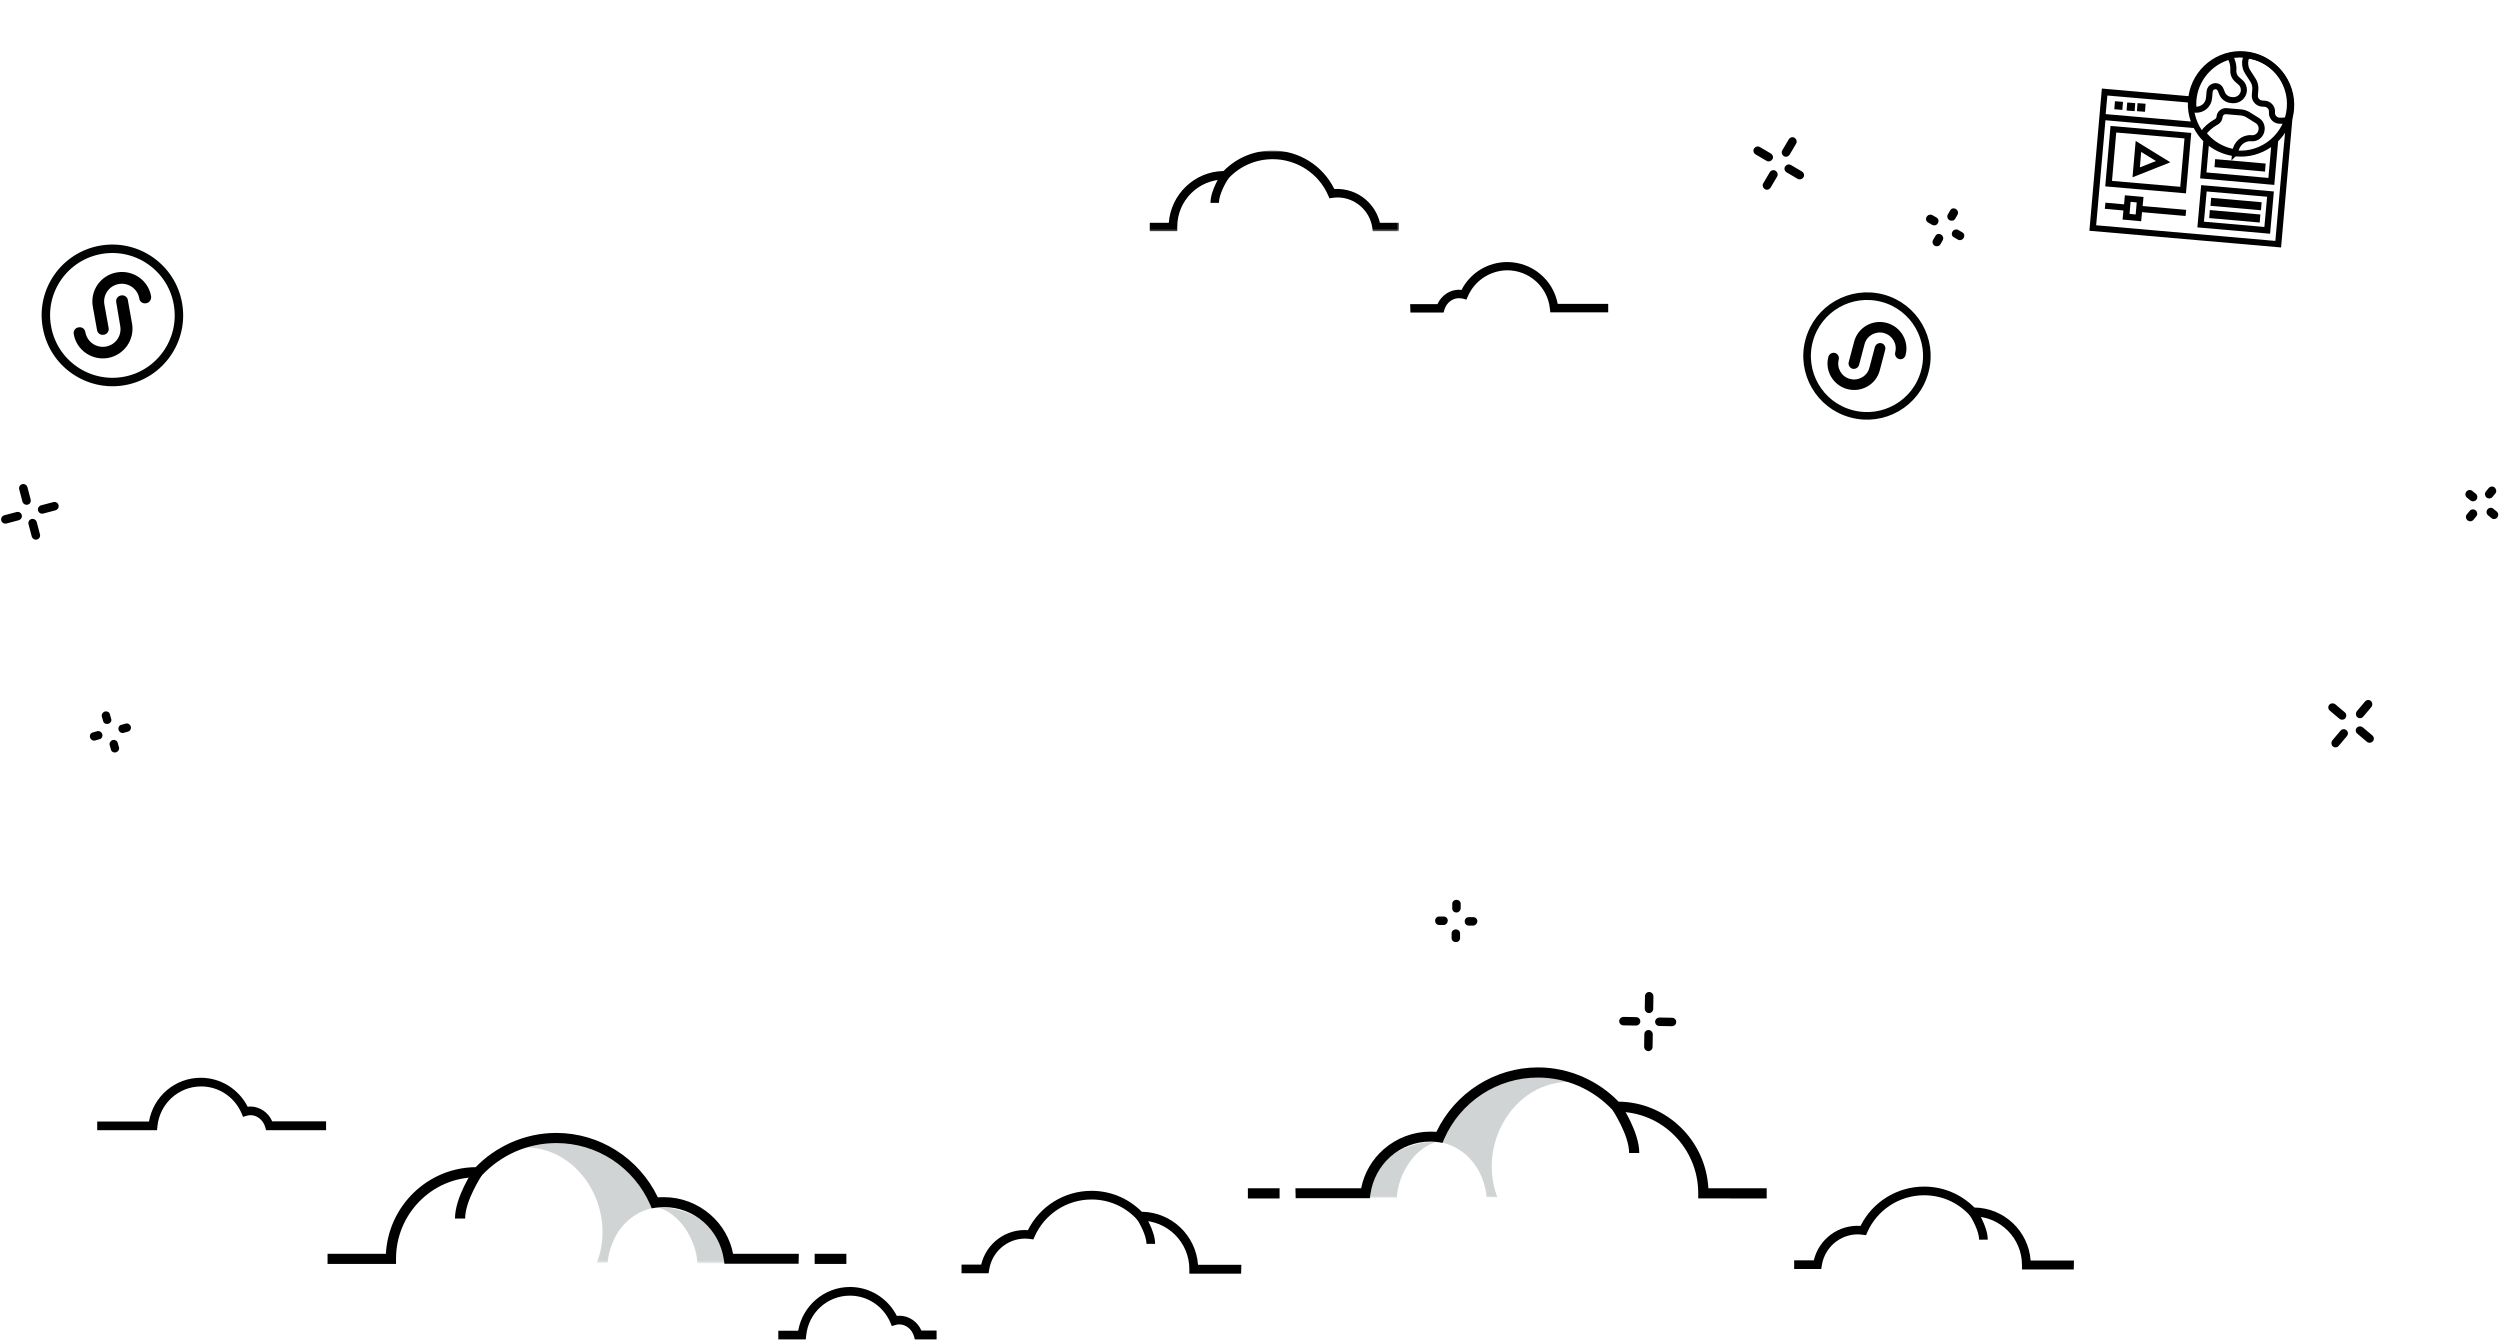 <?xml version="1.0" encoding="utf-8"?>
<!-- Generator: Adobe Illustrator 23.0.1, SVG Export Plug-In . SVG Version: 6.00 Build 0)  -->
<svg version="1.1" id="Layer_1" xmlns="http://www.w3.org/2000/svg" xmlns:xlink="http://www.w3.org/1999/xlink" x="0px" y="0px"
	 width="1183px" height="634px" viewBox="0 0 1183 634" enable-background="new 0 0 1183 634" xml:space="preserve">
<g>
	<path fill-rule="evenodd" clip-rule="evenodd" d="M667.4,147.9h15.7l0.4-1.4c1-3.2,3.7-5.4,6.9-5.4c0.6,0,1.2,0.1,1.8,0.2l1.7,0.5
		l0.7-1.6c3.2-7.4,10.5-12.2,18.6-12.3c10.4,0,19.1,7.8,20.2,18.1l0.2,1.8H761v-4h-23.9C735,132.4,725,124,713.2,124
		c-9.1,0-17.5,5.1-21.6,13.2c-0.4,0-0.8-0.1-1.2-0.1c-4.4,0-8.3,2.7-10.2,6.8h-12.9L667.4,147.9L667.4,147.9z"/>
	<g transform="matrix(-1 0 0 1 662.077 71.028)">
		<defs>
			<filter id="Adobe_OpacityMaskFilter" filterUnits="userSpaceOnUse">
				<feColorMatrix  type="matrix" values="1 0 0 0 0  0 1 0 0 0  0 0 1 0 0  0 0 0 1 0"/>
			</filter>
		</defs>
		<mask maskUnits="userSpaceOnUse" id="b_1_">
			<g filter="url(#Adobe_OpacityMaskFilter)">
				<path id="a_1_" fill-rule="evenodd" clip-rule="evenodd" fill="#FFFFFF" d="M0.1,0.2h128.8v38.1H0.1V0.2z"/>
			</g>
		</mask>
		<path mask="url(#b_1_)" fill-rule="evenodd" clip-rule="evenodd" d="M117.9,38.4H105v-2.1c0-12.4-10-22.4-22.4-22.4
			c-0.1,0-0.1,0-0.2,0l-1.1,0l-0.6-0.6c-5.5-5.8-12.9-9-20.9-9c-11.3,0-21.7,6.7-26.2,17.1l-0.6,1.4l-1.5-0.2
			c-0.8-0.1-1.5-0.2-2.3-0.2c-8.2,0-15.3,6.1-16.5,14.3l-0.2,1.7H0.1v-4h9c1-4.2,3.3-8,6.6-10.9c4.1-3.6,9.5-5.4,15-5.1
			C36.1,7.3,47.5,0.2,59.9,0.2c8.8,0,17,3.4,23.2,9.7c13.7,0.2,24.9,11,25.9,24.5h9V38.4L117.9,38.4z"/>
	</g>
	<path fill-rule="evenodd" clip-rule="evenodd" d="M572.8,96h4c0-4.1,3.4-10,4.7-11.9l-3.3-2.3C578,82.1,572.8,89.8,572.8,96"/>
	<g>
		<path fill-rule="evenodd" clip-rule="evenodd" d="M13.1,238.8c-1.1,0.3-2.2-0.4-2.5-1.5l-1.5-5.7c-0.3-1.1,0.3-2.2,1.4-2.5
			s2.2,0.4,2.5,1.5l1.5,5.7C14.8,237.4,14.2,238.6,13.1,238.8 M17.5,255.3c-1.1,0.3-2.2-0.4-2.5-1.5l-1.5-5.7
			c-0.3-1.1,0.3-2.2,1.4-2.5s2.2,0.4,2.5,1.5l1.5,5.7C19.2,253.9,18.6,255,17.5,255.3 M26.2,241.5l-5.7,1.5
			c-1.1,0.3-2.2-0.3-2.5-1.4c-0.3-1.1,0.4-2.2,1.5-2.5l5.7-1.5c1.1-0.3,2.2,0.3,2.5,1.4C28,240.1,27.3,241.2,26.2,241.5 M8.8,246.2
			l-5.7,1.5c-1.1,0.3-2.2-0.3-2.5-1.4c-0.3-1.1,0.4-2.2,1.5-2.5l5.7-1.5c1.1-0.3,2.2,0.3,2.5,1.4C10.6,244.8,9.9,245.9,8.8,246.2
			 M51.2,342.5c-1.1,0.3-2.2-0.3-2.4-1.3l-0.6-2.1c-0.3-1,0.4-2.1,1.4-2.4c1.1-0.3,2.2,0.3,2.4,1.3l0.6,2.1
			C53,341.2,52.3,342.2,51.2,342.5 M54.9,356c-1.1,0.3-2.2-0.3-2.4-1.3l-0.6-2.1c-0.3-1,0.4-2.1,1.4-2.4s2.2,0.3,2.4,1.3l0.6,2.1
			C56.6,354.7,55.9,355.7,54.9,356 M60.6,346.2l-2.1,0.6c-1,0.3-2.1-0.4-2.4-1.4c-0.3-1.1,0.3-2.2,1.3-2.4l2.1-0.6
			c1-0.3,2.1,0.4,2.4,1.4C62.2,344.8,61.6,345.9,60.6,346.2 M47.1,349.8l-2.1,0.6c-1,0.3-2.1-0.4-2.4-1.4c-0.3-1.1,0.3-2.2,1.3-2.4
			L46,346c1-0.3,2.1,0.4,2.4,1.4C48.7,348.5,48.1,349.6,47.1,349.8"/>
	</g>
	<g>
		<path fill-rule="evenodd" clip-rule="evenodd" d="M1109.8,339.9c-0.7,0.8-2,0.9-2.8,0.2l-4.5-3.8c-0.9-0.7-1-2-0.3-2.8
			c0.7-0.8,2-0.9,2.9-0.2l4.5,3.8C1110.4,337.8,1110.5,339,1109.8,339.9 M1122.8,350.8c-0.7,0.8-2,0.9-2.8,0.2l-4.5-3.8
			c-0.9-0.7-1-2-0.3-2.8c0.7-0.8,2-0.9,2.9-0.2l4.5,3.8C1123.4,348.7,1123.6,350,1122.8,350.8 M1122.1,334.6l-3.8,4.5
			c-0.7,0.9-2,1-2.8,0.3c-0.8-0.7-0.9-2-0.2-2.9l3.8-4.5c0.7-0.9,2-1,2.8-0.3C1122.7,332.4,1122.8,333.7,1122.1,334.6 M1110.5,348.4
			l-3.8,4.5c-0.7,0.9-2,1-2.8,0.3c-0.8-0.7-0.9-2-0.2-2.9l3.8-4.5c0.7-0.9,2-1,2.8-0.3C1111.2,346.2,1111.3,347.5,1110.5,348.4
			 M1171.8,236.5c-0.7,0.8-1.9,1-2.8,0.3l-1.7-1.4c-0.8-0.7-0.9-1.9-0.2-2.8c0.7-0.8,1.9-1,2.8-0.3l1.7,1.4
			C1172.4,234.4,1172.5,235.7,1171.8,236.5 M1181.7,244.9c-0.7,0.8-1.9,1-2.7,0.3l-1.7-1.4c-0.8-0.7-0.9-1.9-0.2-2.8
			c0.7-0.8,1.9-1,2.7-0.3l1.7,1.4C1182.3,242.8,1182.4,244,1181.7,244.9 M1180.8,233.5l-1.4,1.7c-0.7,0.8-1.9,0.9-2.8,0.2
			c-0.8-0.7-1-1.9-0.3-2.8l1.4-1.7c0.7-0.8,1.9-0.9,2.8-0.2C1181.3,231.5,1181.5,232.7,1180.8,233.5 M1171.8,244.3l-1.4,1.7
			c-0.7,0.8-1.9,0.9-2.8,0.2c-0.8-0.7-1-1.9-0.3-2.8l1.4-1.7c0.7-0.8,1.9-0.9,2.8-0.2C1172.3,242.2,1172.5,243.5,1171.8,244.3"/>
	</g>
	<g>
		<path fill-rule="evenodd" clip-rule="evenodd" d="M838.7,75.4c0.6-1,0.2-2.2-0.8-2.8l-5.1-3c-1-0.6-2.2-0.2-2.8,0.7
			c-0.6,1-0.2,2.2,0.8,2.8l5.1,3C836.9,76.7,838.1,76.3,838.7,75.4 M853.4,83.9c0.6-1,0.2-2.2-0.8-2.8l-5.1-3
			c-1-0.6-2.2-0.2-2.8,0.7c-0.6,1-0.2,2.2,0.8,2.8l5.1,3C851.6,85.2,852.8,84.8,853.4,83.9 M837.9,88.7l3-5.1c0.6-1,0.2-2.2-0.7-2.8
			c-1-0.6-2.2-0.2-2.8,0.8l-3,5.1c-0.6,1-0.2,2.2,0.7,2.8C836.1,90.1,837.3,89.7,837.9,88.7 M846.9,73.1l3-5.1
			c0.6-1,0.2-2.2-0.7-2.8c-1-0.6-2.2-0.2-2.8,0.8l-3,5.1c-0.6,1-0.2,2.2,0.7,2.8C845.1,74.5,846.3,74.1,846.9,73.1 M917,105.6
			c0.6-1,0.3-2.2-0.7-2.7l-1.9-1.1c-0.9-0.5-2.1-0.2-2.7,0.8c-0.6,1-0.3,2.2,0.7,2.7l1.9,1.1C915.3,106.9,916.5,106.6,917,105.6
			 M929.2,112.6c0.6-1,0.3-2.2-0.7-2.7l-1.9-1.1c-0.9-0.5-2.1-0.2-2.7,0.8c-0.6,1-0.3,2.2,0.7,2.7l1.9,1.1
			C927.4,113.9,928.6,113.6,929.2,112.6 M918.2,115.6l1.1-1.9c0.5-0.9,0.2-2.1-0.8-2.7c-1-0.6-2.2-0.3-2.7,0.7l-1.1,1.9
			c-0.5,0.9-0.2,2.1,0.8,2.7C916.5,116.8,917.7,116.5,918.2,115.6 M925.2,103.5l1.1-1.9c0.5-0.9,0.2-2.1-0.8-2.7
			c-1-0.6-2.2-0.3-2.7,0.7l-1.1,1.9c-0.5,0.9-0.2,2.1,0.8,2.7C923.5,104.7,924.7,104.4,925.2,103.5"/>
	</g>
	<g>
		<path fill-rule="evenodd" clip-rule="evenodd" d="M776.2,483.3c0-1.1-0.9-2-2-2l-5.9-0.1c-1.1,0-2.1,0.9-2.1,2s0.9,2,2,2l5.9,0.1
			C775.3,485.3,776.2,484.4,776.2,483.3 M793.2,483.6c0-1.1-0.9-2-2-2l-5.9-0.1c-1.1,0-2.1,0.9-2.1,2c0,1.1,0.9,2,2,2l5.9,0.1
			C792.3,485.6,793.2,484.7,793.2,483.6 M782,495.4l0.1-5.9c0-1.1-0.9-2.1-2-2.1c-1.1,0-2,0.9-2,2l-0.1,5.9c0,1.1,0.9,2.1,2,2.1
			C781.1,497.4,782,496.5,782,495.4 M782.3,477.4l0.1-5.9c0-1.1-0.9-2.1-2-2.1c-1.1,0-2,0.9-2,2l-0.1,5.9c0,1.1,0.9,2.1,2,2.1
			C781.4,479.4,782.3,478.5,782.3,477.4 M685.1,435.7c0-1.1-0.8-2-1.9-2l-2.2,0c-1.1,0-1.9,0.9-1.9,2c0,1.1,0.8,2,1.9,2l2.2,0
			C684.2,437.7,685,436.8,685.1,435.7 M699.1,436c0-1.1-0.8-2-1.9-2l-2.2,0c-1.1,0-1.9,0.9-1.9,2c0,1.1,0.8,2,1.9,2l2.2,0
			C698.2,437.9,699,437.1,699.1,436 M690.9,443.9l0-2.2c0-1.1-0.9-1.9-2-1.9c-1.1,0-2,0.8-2,1.9l0,2.2c0,1.1,0.9,1.9,2,1.9
			C690,445.8,690.9,445,690.9,443.9 M691.2,429.9l0-2.2c0-1.1-0.9-1.9-2-1.9c-1.1,0-2,0.8-2,1.9l0,2.2c0,1.1,0.9,1.9,2,1.9
			C690.2,431.8,691.1,431,691.2,429.9"/>
	</g>
	<g>
		<path fill="none" stroke="#020303" stroke-width="3.6" d="M890.8,141.1c15.1,4,24.1,19.6,20,34.7c-4,15.1-19.6,24.1-34.7,20
			c-15.1-4-24.1-19.6-20-34.7S875.7,137.1,890.8,141.1z"/>
		<path fill-rule="evenodd" clip-rule="evenodd" d="M898.6,169.9c-1.3-0.4-2.1-1.7-1.8-3.1c0,0,0,0,0,0c1.1-4-1.3-8.1-5.3-9.2
			c-4-1.1-8.2,1.3-9.2,5.3c0,0,0,0,0,0l-2.6,9.8c-0.4,1.3-1.7,2.1-3.1,1.8c0,0,0,0,0,0c-1.3-0.4-2.1-1.7-1.8-3.1c0,0,0,0,0,0
			l2.6-9.8c1.8-6.7,8.7-10.6,15.4-8.8c6.7,1.8,10.7,8.7,8.9,15.3C901.3,169.5,899.9,170.3,898.6,169.9
			C898.6,169.9,898.6,169.9,898.6,169.9L898.6,169.9z"/>
		<path fill-rule="evenodd" clip-rule="evenodd" d="M889.5,175.3c-1.8,6.7-8.7,10.6-15.4,8.8c-6.7-1.8-10.7-8.7-8.9-15.3
			c0.4-1.3,1.7-2.1,3.1-1.8c0,0,0,0,0,0c1.3,0.4,2.1,1.7,1.8,3.1c0,0,0,0,0,0c-1.1,4,1.3,8.2,5.3,9.2c0,0,0,0,0,0
			c4,1.1,8.2-1.3,9.2-5.3c0,0,0,0,0,0l2.6-9.8c0.4-1.3,1.7-2.1,3.1-1.8c1.3,0.3,2.1,1.7,1.8,3c0,0,0,0,0,0L889.5,175.3L889.5,175.3z
			"/>
	</g>
	<g>
		<path fill="none" stroke="#020303" stroke-width="4" d="M47.7,118.2c17.1-3,33.5,8.4,36.5,25.6c3,17.1-8.4,33.5-25.5,36.5
			c-17.1,3-33.5-8.4-36.5-25.6C19.1,137.5,30.6,121.2,47.7,118.2z"/>
		<path fill-rule="evenodd" clip-rule="evenodd" d="M69.1,143.5c-1.5,0.3-3-0.7-3.2-2.3c0,0,0,0,0,0c-0.8-4.6-5.2-7.6-9.7-6.8
			c-4.6,0.8-7.6,5.2-6.8,9.7l2,11.1c0.3,1.5-0.7,3-2.3,3.2c0,0,0,0,0,0c-1.5,0.3-3-0.7-3.2-2.3c0,0,0,0,0,0l-2-11.1
			c-1.3-7.6,3.8-14.8,11.4-16.1c7.6-1.3,14.9,3.7,16.2,11.3C71.7,141.8,70.7,143.3,69.1,143.5C69.1,143.5,69.1,143.5,69.1,143.5
			L69.1,143.5z"/>
		<path fill-rule="evenodd" clip-rule="evenodd" d="M62.5,153.2c1.3,7.6-3.8,14.8-11.4,16.2c-7.6,1.3-14.9-3.7-16.2-11.3
			c-0.3-1.5,0.7-3,2.3-3.2c0,0,0,0,0,0c1.5-0.3,3,0.7,3.2,2.3c0,0,0,0,0,0c0.8,4.6,5.2,7.6,9.7,6.8c0,0,0,0,0,0
			c4.6-0.8,7.6-5.1,6.8-9.7c0,0,0,0,0,0L55,143c-0.3-1.5,0.8-3,2.3-3.2c1.5-0.3,3,0.7,3.2,2.2c0,0,0,0,0,0L62.5,153.2L62.5,153.2z"
			/>
	</g>
	<g>
		<g>
			<path fill="none" stroke="#000000" stroke-width="2.88" d="M1084.1,51.7c-0.1,1.7-0.5,3.3-1,4.9l0,0c-1.5,0.5-3.1,0.6-4.7,0.5
				c-2-0.2-3.5-2-3.3-4c0.2-2-1.3-3.8-3.3-4l-1.5-0.1c-2-0.2-3.5-2-3.3-4l0.2-2.5c0.2-1.7-0.3-3.5-1.3-4.9l-2.2-3.4
				c-1-1.4-1.4-3.2-1.3-4.9c0.1-1.1,0.4-2.2,1-3.1v0C1076,27.7,1085.2,39,1084.1,51.7L1084.1,51.7z M1057.7,72.1L1057.7,72.1
				c-4.8-0.7-9.2-2.9-12.7-6.2c-0.9-0.9-1.8-1.8-2.5-2.8l0,0c1.5-2.1,3.5-3.8,5.7-5.1l0.7-0.4c0.8-0.5,1.3-1.3,1.4-2.3
				c0.1-1.6,1.6-2.8,3.1-2.7l7.1,0.6c1.1,0.1,2.2,0.5,3.1,1l4.5,2.8c1.5,0.9,2.3,2.6,2.1,4.3c-0.2,2.5-2.4,4.4-4.9,4.1
				C1061.6,65.1,1058.1,68,1057.7,72.1C1057.8,72,1057.7,72.1,1057.7,72.1z M1061.8,42.9c-0.2,2.7-2.6,4.7-5.3,4.5l-0.9-0.1
				c-1.8-0.2-3.4-1.4-4.1-3.1l-0.7-1.7c-0.5-1.4-2.1-2.1-3.5-1.5c-1,0.4-1.6,1.3-1.7,2.3l-0.3,3.2c-0.3,3.2-3.1,5.6-6.4,5.4
				c-0.4,0-0.7-0.1-1-0.2l0,0c-0.1-1.4-0.1-2.9,0-4.3c0.8-9.9,7.8-18.2,17.3-20.7l0,0c1.2,2,1.8,4.3,1.6,6.6
				c-0.1,1.5,0.5,3.1,1.6,4.1l1.8,1.6C1061.3,39.9,1061.9,41.4,1061.8,42.9L1061.8,42.9z"/>
		</g>
		<path fill-rule="evenodd" clip-rule="evenodd" d="M1000.8,47.9l3.8,0.3l-0.3,3.8l-3.8-0.3L1000.8,47.9z M1006.6,48.5l3.8,0.3
			l-0.3,3.8l-3.8-0.3L1006.6,48.5z M1011.5,48.8l3.8,0.3l-0.3,3.8l-3.8-0.3L1011.5,48.8z"/>
		<path d="M996.2,88.2l38.2,3.3l2.5-28.6l-38.2-3.3L996.2,88.2L996.2,88.2z M1001.4,62.7l32.3,2.8l-2,22.9l-32.3-2.8
			C999.4,85.6,1001.4,62.7,1001.4,62.7z"/>
		<path d="M1009.1,83.9l17.9-7.1l-16.4-10.1L1009.1,83.9L1009.1,83.9z M1013.2,71.9l7,4.3l-7.6,3L1013.2,71.9L1013.2,71.9z
			 M1014.3,93.2l-8.8-0.8l-0.4,4.3l-8.8-0.8l-0.3,2.9l8.8,0.8l-0.4,4.3l8.8,0.8l0.4-4.3l20.6,1.8l0.3-2.9l-20.6-1.8L1014.3,93.2
			L1014.3,93.2z M1010.6,101.5l-2.9-0.3l0.5-5.7l2.9,0.3L1010.6,101.5z M1039.8,107.6l34.4,3l1.8-20l-34.4-3
			C1041.6,87.5,1039.8,107.6,1039.8,107.6z M1044.2,90.6l28.6,2.5l-1.3,14.3l-28.6-2.5L1044.2,90.6L1044.2,90.6z"/>
		<path fill-rule="evenodd" clip-rule="evenodd" d="M1046.3,93.6l23.9,2.1l-0.3,3.8l-23.9-2.1L1046.3,93.6z M1045.7,99.4l23.9,2.1
			l-0.3,3.8l-23.9-2.1L1045.7,99.4z M1048.2,75.3l23.9,2.1l-0.3,3.8l-23.9-2.1L1048.2,75.3z"/>
		<path d="M1062.4,24.3c-13.2-1.2-24.9,8.3-26.8,21.2l-41-3.6l-5.9,67.3l90.7,7.9l5.8-65.8C1086.3,37.7,1076.1,25.5,1062.4,24.3
			L1062.4,24.3z M1062.1,27.3c12.1,1.1,21.1,11.8,20,23.9c-1.1,12.1-11.8,21.1-23.9,20s-21.1-11.8-20-23.9
			C1039.3,35.2,1050.1,26.2,1062.1,27.3L1062.1,27.3z M1074.7,69.6l-1.3,14.6l-29.3-2.6l1.1-12.6c3.6,2.7,8,4.5,12.8,5
			C1064.1,74.6,1069.9,72.9,1074.7,69.6L1074.7,69.6L1074.7,69.6z M1035.3,48.5c-0.1,3.1,0.4,6.2,1.4,9l-40.3-3.5l0.8-8.8
			L1035.3,48.5z M1076.7,114l-84.8-7.4l4.4-49.7l41.8,3.7c1.2,2.3,2.7,4.4,4.5,6.2l-1.5,17.6l35.1,3.1l1.8-20.5l-0.1,0
			c1.3-1.3,2.4-2.6,3.4-4.2C1081.2,62.8,1076.7,114,1076.7,114z"/>
	</g>
	<g>
		<g transform="matrix(-1 0 0 1 751 507.794)">
			<defs>
				<filter id="Adobe_OpacityMaskFilter_1_" filterUnits="userSpaceOnUse">
					<feColorMatrix  type="matrix" values="1 0 0 0 0  0 1 0 0 0  0 0 1 0 0  0 0 0 1 0"/>
				</filter>
			</defs>
			<mask maskUnits="userSpaceOnUse" id="n_1_">
				<g filter="url(#Adobe_OpacityMaskFilter_1_)">
					<path id="m_1_" fill-rule="evenodd" clip-rule="evenodd" fill="#FFFFFF" d="M0,0.1h69.9v58.7H0V0.1z"/>
				</g>
			</mask>
			<path mask="url(#n_1_)" fill-rule="evenodd" clip-rule="evenodd" fill="#D1D4D4" d="M47.5,58.8c1.3-13,9.4-23.6,21.9-26.1
				c0-1.1,0.5-3.6,0.5-4.7C63.1,14.3,38.2-10.5,0,5.1C31.4-2,53,31.8,42.4,58.8H47.5z"/>
		</g>
		<g transform="matrix(-1 0 0 1 681 539.794)">
			<defs>
				<filter id="Adobe_OpacityMaskFilter_2_" filterUnits="userSpaceOnUse">
					<feColorMatrix  type="matrix" values="1 0 0 0 0  0 1 0 0 0  0 0 1 0 0  0 0 0 1 0"/>
				</filter>
			</defs>
			<mask maskUnits="userSpaceOnUse" id="p_1_">
				<g filter="url(#Adobe_OpacityMaskFilter_2_)">
					<path id="o_1_" fill-rule="evenodd" clip-rule="evenodd" fill="#FFFFFF" d="M0.1,0.3h34.7V27H0.1V0.3z"/>
				</g>
			</mask>
			<path mask="url(#p_1_)" fill-rule="evenodd" clip-rule="evenodd" fill="#D1D4D4" d="M0.1,0.3C11.6,2.6,19.6,16.3,20,27h14.7
				l0.1-2.2C33.1,13.2,20.1,0.3,0.1,0.3"/>
		</g>
		<path fill-rule="evenodd" clip-rule="evenodd" d="M613.1,567h35.1l0.3-2.1c1-6.8,4.4-13.1,9.5-17.6c5.2-4.6,11.9-7.1,18.8-7.1
			c1.3,0,2.6,0.1,4,0.3l1.8,0.3l0.7-1.7c7.8-17.8,25.2-29.2,44.4-29.2c13.5,0,26.1,5.5,35.4,15.4l0.7,0.8l1.3,0c0.1,0,0.3,0,0.4,0
			c21,0,38.1,17.3,38.1,38.5v2.5H836v-4.8h-27.6c-1.2-22.7-19.8-40.8-42.5-41c-4.7-4.9-10.4-8.8-16.6-11.6c-6.8-3-14-4.6-21.5-4.6
			c-20.5,0-39.2,11.9-48.1,30.5c-1-0.1-1.9-0.1-2.9-0.1c-8.1,0-15.9,3-22,8.3c-5.5,4.8-9.3,11.3-10.7,18.5h-31.1L613.1,567
			L613.1,567z"/>
		<path fill-rule="evenodd" clip-rule="evenodd" d="M762.9,525.1l2-1.4L762.9,525.1L762.9,525.1 M770.9,545.6h4.8
			c0-10.1-8.5-22.7-8.8-23.2l-3.9,2.7C763,525.3,770.9,537,770.9,545.6 M605.5,567.1h-15v-4.8h15V567.1z"/>
	</g>
	<g>
		<g transform="translate(240 538.794)">
			<defs>
				<filter id="Adobe_OpacityMaskFilter_3_" filterUnits="userSpaceOnUse" x="0" y="0.1" width="69.9" height="58.7">
					<feColorMatrix  type="matrix" values="1 0 0 0 0  0 1 0 0 0  0 0 1 0 0  0 0 0 1 0"/>
				</filter>
			</defs>
			<mask maskUnits="userSpaceOnUse" x="0" y="0.1" width="69.9" height="58.7" id="r_1_">
				<g filter="url(#Adobe_OpacityMaskFilter_3_)">
					<path id="q_1_" fill-rule="evenodd" clip-rule="evenodd" fill="#FFFFFF" d="M0,0.1h69.9v58.7H0V0.1z"/>
				</g>
			</mask>
			<path mask="url(#r_1_)" fill-rule="evenodd" clip-rule="evenodd" fill="#D1D4D4" d="M47.5,58.8c1.3-13,9.4-23.6,21.9-26.1
				c0-1.1,0.5-3.6,0.5-4.7C63.1,14.3,38.2-10.5,0,5.1C31.4-2,53,31.8,42.4,58.8H47.5z"/>
		</g>
		<g transform="translate(310 570.794)">
			<defs>
				<filter id="Adobe_OpacityMaskFilter_4_" filterUnits="userSpaceOnUse" x="0.1" y="0.3" width="34.7" height="26.7">
					<feColorMatrix  type="matrix" values="1 0 0 0 0  0 1 0 0 0  0 0 1 0 0  0 0 0 1 0"/>
				</filter>
			</defs>
			<mask maskUnits="userSpaceOnUse" x="0.1" y="0.3" width="34.7" height="26.7" id="t_1_">
				<g filter="url(#Adobe_OpacityMaskFilter_4_)">
					<path id="s_1_" fill-rule="evenodd" clip-rule="evenodd" fill="#FFFFFF" d="M0.1,0.3h34.7V27H0.1V0.3z"/>
				</g>
			</mask>
			<path mask="url(#t_1_)" fill-rule="evenodd" clip-rule="evenodd" fill="#D1D4D4" d="M0.1,0.3C11.6,2.6,19.6,16.3,20,27h14.7
				l0.1-2.2C33.1,13.2,20.1,0.3,0.1,0.3"/>
		</g>
		<path fill-rule="evenodd" clip-rule="evenodd" d="M377.9,598h-35.1l-0.3-2.1c-1-6.8-4.4-13.1-9.5-17.6c-5.2-4.6-11.9-7.1-18.8-7.1
			c-1.3,0-2.6,0.1-4,0.3l-1.8,0.3l-0.7-1.7c-7.8-17.8-25.2-29.2-44.4-29.2c-13.5,0-26.1,5.5-35.4,15.4l-0.7,0.8l-1.3,0
			c-0.1,0-0.3,0-0.4,0c-21,0-38.1,17.3-38.1,38.5v2.5H155v-4.8h27.6c1.2-22.7,19.8-40.8,42.5-41c4.7-4.9,10.4-8.8,16.6-11.6
			c6.8-3,14-4.6,21.5-4.6c20.5,0,39.2,11.9,48.1,30.5c1-0.1,1.9-0.1,2.9-0.1c8.1,0,15.9,3,22,8.3c5.5,4.8,9.3,11.3,10.7,18.5h31.1
			L377.9,598L377.9,598z"/>
		<path fill-rule="evenodd" clip-rule="evenodd" d="M228.1,556.1l-2-1.4L228.1,556.1L228.1,556.1 M220.1,576.6h-4.8
			c0-10.1,8.5-22.7,8.8-23.2l3.9,2.7C228,556.3,220.1,568,220.1,576.6 M385.5,598.1h15v-4.8h-15V598.1z"/>
	</g>
	<g>
		<path fill-rule="evenodd" clip-rule="evenodd" d="M443,633.8h-10.1l-0.4-1.5c-1-3.3-3.8-5.6-7-5.6c-0.6,0-1.2,0.1-1.8,0.3
			l-1.7,0.5l-0.7-1.7c-3.3-7.7-10.8-12.7-19.1-12.7c-10.7,0-19.6,8.1-20.7,18.8l-0.2,1.9h-13v-4.1h9.4c2.1-11.9,12.4-20.7,24.5-20.7
			c9.4,0,17.9,5.3,22.2,13.7c0.4,0,0.8-0.1,1.2-0.1c4.5,0,8.6,2.8,10.4,7h7.2V633.8L443,633.8z"/>
	</g>
	<g>
		<path fill-rule="evenodd" clip-rule="evenodd" d="M154.3,534.8h-28.4l-0.4-1.5c-1-3.3-3.8-5.6-7-5.6c-0.6,0-1.2,0.1-1.8,0.3
			l-1.7,0.5l-0.7-1.7c-3.3-7.7-10.8-12.7-19.1-12.7c-10.7,0-19.6,8.1-20.7,18.8l-0.2,1.9H46v-4.1h24.5C72.6,518.8,82.8,510,95,510
			c9.4,0,17.9,5.3,22.2,13.7c0.4,0,0.8-0.1,1.2-0.1c4.5,0,8.6,2.8,10.4,7h25.5V534.8L154.3,534.8z"/>
	</g>
	<g>
		<path fill-rule="evenodd" clip-rule="evenodd" d="M587.3,602.7h-24.5v-2.1c0-12.7-10.3-23-23-23c-0.1,0-0.1,0-0.2,0l-1.1,0
			l-0.6-0.7c-5.6-6-13.2-9.3-21.4-9.3c-11.7,0-22.2,6.9-26.9,17.5l-0.6,1.4l-1.5-0.2c-0.8-0.1-1.6-0.2-2.4-0.2
			c-8.5,0-15.7,6.3-17,14.6l-0.3,1.8H455v-4.1h9.3c2.4-10.1,11.7-17,22.1-16.3c5.7-11.4,17.3-18.6,30.1-18.6c9,0,17.4,3.5,23.8,9.9
			c14.1,0.2,25.6,11.2,26.6,25.1h20.5L587.3,602.7L587.3,602.7z"/>
		<path fill-rule="evenodd" clip-rule="evenodd" d="M546.6,588.6h-4.1c0-4.2-3.5-10.2-4.8-12.2l3.4-2.3
			C541.3,574.4,546.6,582.2,546.6,588.6"/>
	</g>
	<g>
		<path fill-rule="evenodd" clip-rule="evenodd" d="M981.3,600.7h-24.5v-2.1c0-12.7-10.3-23-23-23c-0.1,0-0.1,0-0.2,0l-1.1,0
			l-0.6-0.7c-5.6-6-13.2-9.3-21.4-9.3c-11.7,0-22.2,6.9-26.9,17.5l-0.6,1.4l-1.5-0.2c-0.8-0.1-1.6-0.2-2.4-0.2
			c-8.5,0-15.7,6.3-17,14.6l-0.3,1.8H849v-4.1h9.3c2.4-10.1,11.7-17,22.1-16.3c5.7-11.4,17.3-18.6,30.1-18.6c9,0,17.4,3.5,23.8,9.9
			c14.1,0.2,25.6,11.2,26.6,25.1h20.5L981.3,600.7L981.3,600.7z"/>
		<path fill-rule="evenodd" clip-rule="evenodd" d="M940.6,586.6h-4.1c0-4.2-3.5-10.2-4.8-12.2l3.4-2.3
			C935.3,572.4,940.6,580.2,940.6,586.6"/>
	</g>
</g>
</svg>

